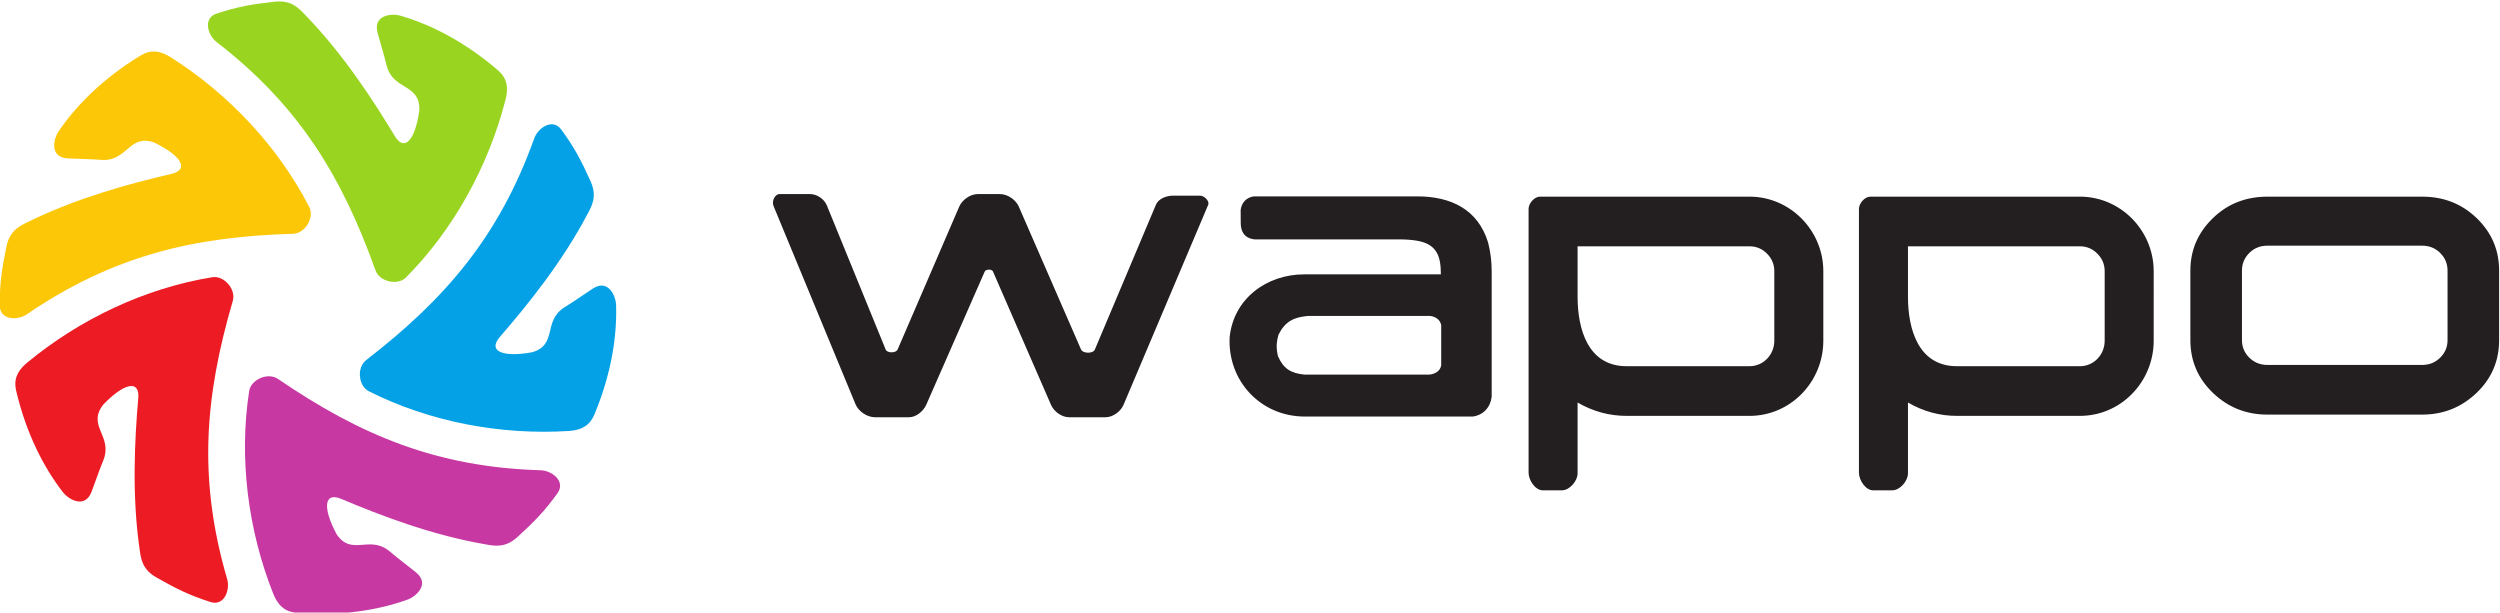 <?xml version="1.0" encoding="UTF-8" standalone="no"?>
<!-- Created with Inkscape (http://www.inkscape.org/) -->
<svg xmlns:dc="http://purl.org/dc/elements/1.1/" xmlns:cc="http://creativecommons.org/ns#" xmlns:rdf="http://www.w3.org/1999/02/22-rdf-syntax-ns#" xmlns:svg="http://www.w3.org/2000/svg" xmlns="http://www.w3.org/2000/svg" xmlns:sodipodi="http://sodipodi.sourceforge.net/DTD/sodipodi-0.dtd" xmlns:inkscape="http://www.inkscape.org/namespaces/inkscape" version="1.1" id="svg10" xml:space="preserve" width="459.853" height="112.669" viewBox="0 0 189.999 112.67" sodipodi:docname="logo.svg" inkscape:version="0.92.2 (5c3e80d, 2017-08-06)">
  <defs id="defs14">
    <clipPath id="clipPath26">
      <path d="M -9,-9 H 605 V 851 H -9 Z" id="path24" inkscape:connector-curvature="0" style="clip-rule:evenodd"></path>
    </clipPath>
  </defs>
  <g id="g18" inkscape:groupmode="layer" inkscape:label="wapporound" transform="matrix(1.333,0,0,-1.333,-322.833,1057.382)">
    <g id="g20">
      <g id="g22" clip-path="url(#clipPath26)">
        <path d="m 170.274,754.985 c 1.547,0.251 3.297,-1.617 2.811,-3.28 -3.858,-13.183 -4.823,-24.554 -0.775,-38.378 0.434,-1.48 -0.389,-3.777 -2.304,-3.166 -2.935,0.937 -4.763,1.855 -7.462,3.392 -2.019,1.149 -2.142,2.678 -2.321,3.921 -1.064,7.362 -0.691,14.927 -0.182,20.816 0.227,2.622 -2.017,2.056 -4.846,-0.905 -2.252,-2.924 1.307,-4.274 0.066,-7.571 -0.75,-1.832 -0.855,-2.308 -1.661,-4.427 -0.949,-2.493 -3.27,-0.949 -3.886,-0.161 -2.794,3.575 -5.108,8.245 -6.462,13.836 -0.238,0.985 -0.548,2.469 1.451,4.125 7.253,6.005 16.275,10.29 25.573,11.798" style="fill:#ed1c24;fill-opacity:1;fill-rule:evenodd;stroke:none" id="path118" inkscape:connector-curvature="0"></path>
        <path d="m 175.345,739.28 c 0.24,1.549 2.556,2.636 3.987,1.659 11.345,-7.743 21.862,-12.174 36.261,-12.597 1.542,-0.045 3.471,-1.538 2.299,-3.17 -1.798,-2.502 -3.236,-3.956 -5.532,-6.049 -1.717,-1.565 -3.208,-1.21 -4.446,-0.996 -7.33,1.263 -14.41,3.956 -19.853,6.259 -2.424,1.026 -2.578,-1.283 -0.637,-4.889 2.085,-3.044 4.469,-0.078 7.221,-2.276 1.511,-1.279 1.93,-1.527 3.697,-2.948 2.078,-1.672 -0.108,-3.403 -1.048,-3.745 -4.263,-1.552 -9.42,-2.31 -15.155,-1.87 -1.011,0.078 -2.518,0.242 -3.474,2.655 -3.47,8.753 -4.758,18.658 -3.318,27.967" style="fill:#c738a3;fill-opacity:1;fill-rule:evenodd;stroke:none" id="path120" inkscape:connector-curvature="0"></path>
        <path d="m 320.96,741.544 h 17.259 c 0.753,0.077 1.486,0.48 1.618,1.277 v 5.529 c -0.121,0.77 -0.791,1.206 -1.53,1.288 H 321.442 c -1.968,-0.179 -3.139,-0.767 -4.042,-2.562 -0.32,-1.086 -0.348,-1.875 -0.092,-2.979 0.751,-1.741 1.785,-2.37 3.652,-2.553 z m -6.966,24.593 c 7.503,0 15.006,10e-4 22.508,0 4.62,-8e-4 8.388,-1.742 9.807,-6.368 0.336,-1.317 0.494,-2.635 0.494,-3.994 0.002,-5.765 0,-11.53 0,-17.295 -0.18,-1.458 -1.15,-2.528 -2.619,-2.726 -7.722,0 -15.445,-0.002 -23.167,0 -6.082,10e-4 -10.655,4.895 -10.376,10.925 0.537,5.342 5.096,8.696 10.301,8.697 6.282,0.002 12.565,0 18.848,0 0,2.538 -0.567,4.163 -3.267,4.636 -0.818,0.143 -1.655,0.187 -2.485,0.187 -6.649,2e-4 -13.298,0 -19.947,0 -1.459,0.166 -1.912,1.124 -1.918,2.253 l -0.01,1.814 c 0.124,1.018 0.811,1.737 1.831,1.871 z m -6.31,-1.164 -11.687,-27.61 c -0.389,-0.918 -1.47,-1.704 -2.468,-1.704 h -5.054 c -1.001,0 -2.077,0.782 -2.476,1.7 l -8.018,18.419 c -0.151,0.348 -0.986,0.325 -1.138,-0.021 l -8.051,-18.346 c -0.395,-0.9 -1.391,-1.752 -2.374,-1.752 h -4.731 c -1.07,0 -2.258,0.8 -2.667,1.79 l -11.314,27.355 c -0.293,0.71 0.21,1.647 0.823,1.647 h 4.251 c 0.914,0 1.926,-0.691 2.271,-1.536 l 8.133,-19.927 c 0.206,-0.504 1.423,-0.491 1.64,0.01 l 8.506,19.725 c 0.407,0.945 1.527,1.729 2.555,1.729 h 3.062 c 1.036,0 2.181,-0.763 2.595,-1.712 l 8.593,-19.728 c 0.253,-0.581 1.66,-0.604 1.907,-0.018 l 8.443,20.015 c 0.341,0.809 1.453,1.224 2.331,1.224 h 3.75 c 0.562,0 1.339,-0.743 1.12,-1.259 z m 84.882,-18.765 c 0,-5.634 -4.495,-10.362 -10.184,-10.362 h -16.961 c -2.397,0 -4.656,0.619 -6.764,1.843 v -9.776 c 0,-1.062 -1.103,-2.34 -2.166,-2.34 h -2.632 c -1.044,0 -1.966,1.394 -1.966,2.438 v 36.391 c 0,0.771 0.802,1.697 1.574,1.697 h 28.915 c 5.632,0 10.184,-4.683 10.184,-10.286 z m -6.764,0 v 9.605 c 0,0.947 -0.338,1.745 -1.009,2.423 -0.666,0.672 -1.477,1.01 -2.411,1.01 h -23.725 v -6.941 c 0,-4.496 1.428,-9.604 6.764,-9.604 h 16.961 c 1.935,0 3.42,1.603 3.42,3.509 z m 100.018,0.088 c 0,-2.865 -1.038,-5.298 -3.117,-7.282 -2.085,-1.991 -4.581,-2.991 -7.509,-2.991 h -21.339 c -2.94,0 -5.439,0.997 -7.521,2.991 -2.07,1.981 -3.117,4.417 -3.117,7.282 v 9.605 c 0,2.814 1.035,5.212 3.079,7.207 2.044,1.994 4.568,2.991 7.559,2.991 h 21.339 c 2.991,0 5.505,-0.994 7.559,-2.991 2.047,-1.991 3.067,-4.393 3.067,-7.207 z m -7.117,0 v 9.605 c 0,0.934 -0.328,1.742 -1.01,2.423 -0.669,0.669 -1.502,1.01 -2.499,1.01 h -21.339 c -0.997,0 -1.836,-0.335 -2.511,-1.01 -0.675,-0.675 -1.009,-1.49 -1.009,-2.423 v -9.605 c 0,-0.934 0.338,-1.745 1.009,-2.411 0.678,-0.672 1.515,-1.01 2.511,-1.01 h 21.339 c 0.997,0 1.827,0.344 2.499,1.01 0.678,0.672 1.01,1.477 1.01,2.411 z m -40.55,-0.088 c 0,-5.635 -4.495,-10.362 -10.184,-10.362 h -16.96 c -2.397,0 -4.657,0.619 -6.764,1.843 v -9.776 c 0,-1.062 -1.103,-2.34 -2.165,-2.34 h -2.633 c -1.044,0 -1.966,1.394 -1.966,2.438 v 36.392 c 0,0.771 0.802,1.697 1.574,1.697 h 28.914 c 5.632,0 10.184,-4.683 10.184,-10.286 z m -6.764,0 v 9.605 c 0,0.947 -0.338,1.745 -1.01,2.423 -0.665,0.672 -1.477,1.01 -2.41,1.01 h -23.724 v -6.942 c 0,-4.497 1.428,-9.605 6.764,-9.605 h 16.96 c 1.935,0 3.42,1.603 3.42,3.509" style="fill:#231f20;fill-opacity:1;fill-rule:nonzero;stroke:none" id="path122" inkscape:connector-curvature="0"></path>
        <path d="m 196.976,754.937 c -1.104,-1.112 -3.618,-0.63 -4.202,1.002 -4.627,12.933 -10.531,22.699 -21.931,31.504 -1.221,0.943 -1.905,3.284 0.003,3.915 2.925,0.967 4.944,1.299 8.031,1.642 2.309,0.257 3.307,-0.907 4.183,-1.808 5.188,-5.331 9.332,-11.67 12.383,-16.733 1.358,-2.254 2.84,-0.478 3.389,3.581 0.103,3.688 -3.57,2.69 -4.503,6.086 -0.47,1.922 -0.665,2.37 -1.258,4.558 -0.698,2.574 2.087,2.69 3.049,2.414 4.362,-1.25 8.979,-3.668 13.36,-7.395 0.772,-0.657 1.895,-1.676 1.251,-4.19 -2.338,-9.121 -7.118,-17.892 -13.754,-24.576" style="fill:#99d420;fill-opacity:1;fill-rule:evenodd;stroke:none" id="path124" inkscape:connector-curvature="0"></path>
        <path d="m 183.642,764.661 c 0.717,-1.394 -0.518,-3.635 -2.25,-3.686 -13.73,-0.404 -24.843,-3.001 -36.739,-11.123 -1.274,-0.87 -3.712,-0.796 -3.723,1.213 -0.016,3.081 0.292,5.103 0.92,8.145 0.469,2.276 1.885,2.864 3.011,3.419 6.673,3.287 13.983,5.27 19.741,6.606 2.564,0.595 1.332,2.553 -2.359,4.33 -3.476,1.238 -3.661,-2.564 -7.18,-2.402 -1.974,0.147 -2.459,0.1 -4.724,0.212 -2.663,0.132 -1.913,2.816 -1.353,3.646 2.537,3.762 6.263,7.406 11.162,10.421 0.864,0.531 2.179,1.284 4.371,-0.105 7.953,-5.042 14.816,-12.298 19.123,-20.676" style="fill:#fbc707;fill-opacity:1;fill-rule:evenodd;stroke:none" id="path126" inkscape:connector-curvature="0"></path>
        <path d="m 191.849,739.251 c -1.399,0.706 -1.718,3.246 -0.346,4.305 10.87,8.397 18.334,17.03 23.185,30.593 0.519,1.452 2.535,2.826 3.725,1.207 1.824,-2.483 2.763,-4.3 4.044,-7.131 0.958,-2.117 0.159,-3.425 -0.427,-4.536 -3.467,-6.581 -8.215,-12.482 -12.088,-16.948 -1.724,-1.988 0.423,-2.849 4.453,-2.116 3.54,1.042 1.455,4.226 4.397,6.164 1.683,1.041 2.049,1.364 3.946,2.605 2.232,1.459 3.203,-1.154 3.238,-2.154 0.159,-4.534 -0.714,-9.673 -2.905,-14.992 -0.386,-0.937 -1.008,-2.32 -3.598,-2.484 -9.398,-0.595 -19.215,1.241 -27.624,5.487" style="fill:#05a1e6;fill-opacity:1;fill-rule:evenodd;stroke:none" id="path128" inkscape:connector-curvature="0"></path>
      </g>
    </g>
  </g>
</svg>
